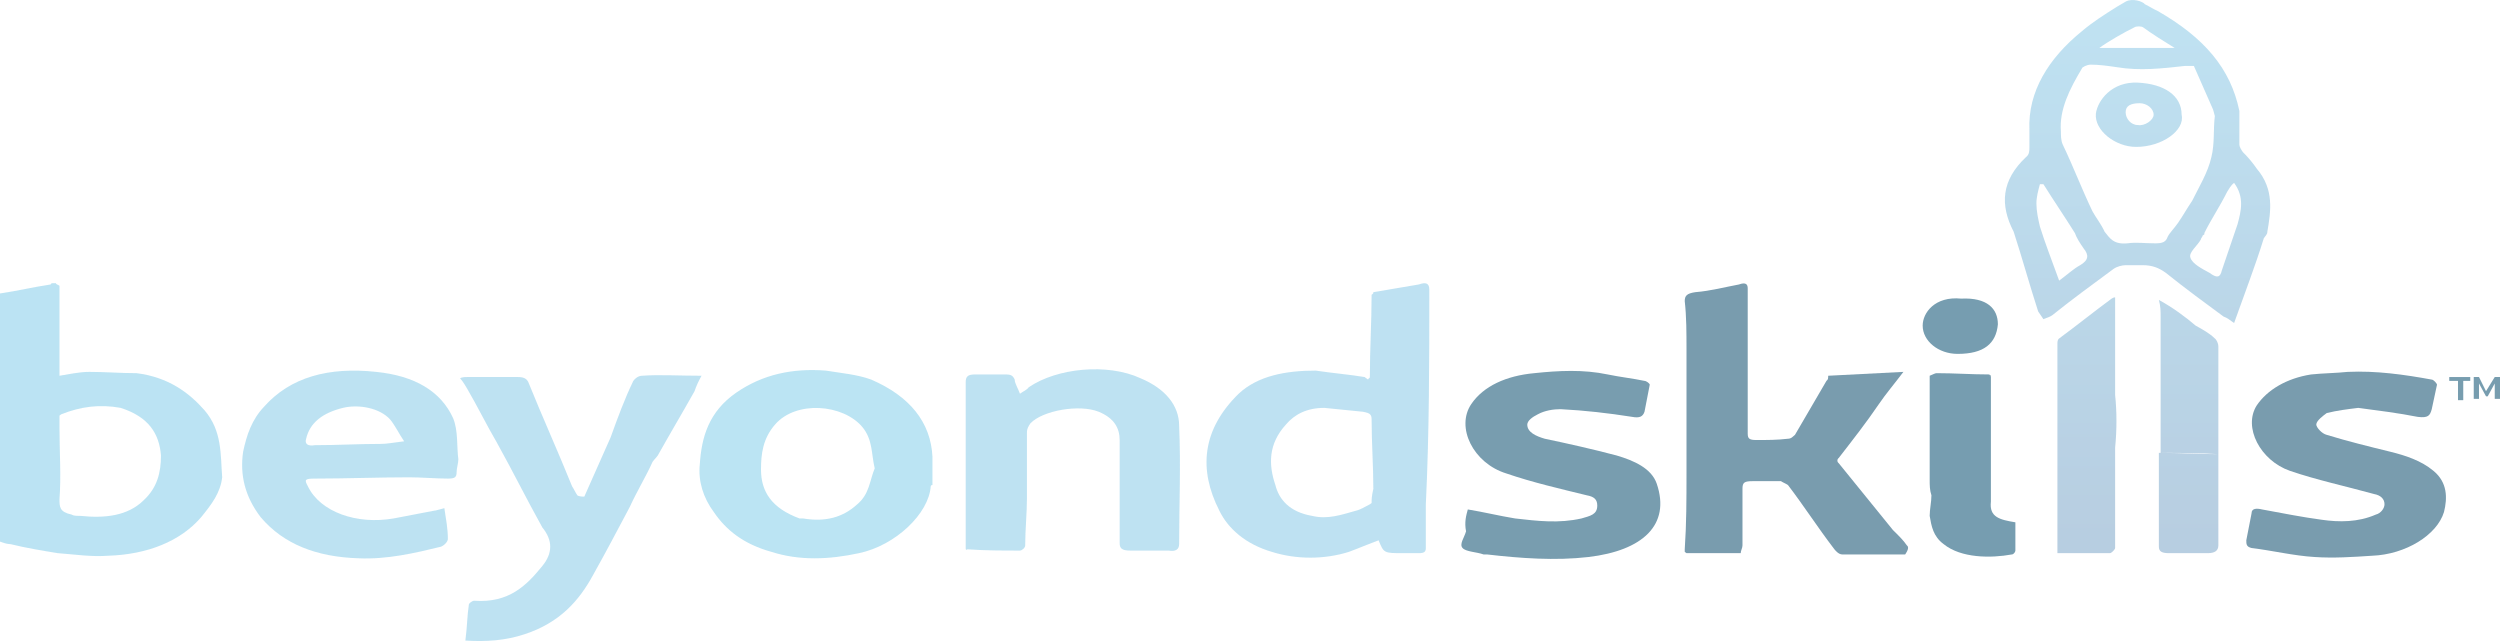 <?xml version="1.0" encoding="UTF-8"?>
<svg xmlns="http://www.w3.org/2000/svg" width="117" height="30" viewBox="0 0 117 30" fill="none">
  <g opacity="0.55">
    <path d="M20.796 23.782C20.878 24.323 20.96 24.745 20.96 25.226C20.96 25.346 20.796 25.527 20.632 25.587C19.404 25.888 18.094 26.189 16.784 26.128C14.819 26.068 13.264 25.467 12.199 24.203C11.462 23.241 11.217 22.218 11.38 21.135C11.544 20.352 11.79 19.631 12.363 19.029C13.591 17.645 15.392 17.164 17.603 17.404C19.404 17.585 20.632 18.307 21.206 19.57C21.451 20.172 21.369 20.894 21.451 21.496C21.451 21.676 21.369 21.917 21.369 22.097C21.369 22.338 21.287 22.398 20.96 22.398C20.387 22.398 19.732 22.338 19.159 22.338C17.685 22.338 16.211 22.398 14.737 22.398C14.246 22.398 14.246 22.458 14.41 22.759C14.983 23.962 16.702 24.564 18.422 24.263C19.077 24.143 19.65 24.023 20.305 23.902C20.387 23.902 20.551 23.842 20.796 23.782ZM18.913 20.653C18.667 20.292 18.504 19.931 18.258 19.631C17.767 19.089 16.784 18.909 16.047 19.089C15.065 19.33 14.492 19.811 14.328 20.533C14.246 20.774 14.41 20.894 14.737 20.834C15.802 20.834 16.784 20.774 17.849 20.774C18.094 20.774 18.422 20.713 18.913 20.653Z" fill="#86CBE8"></path>
    <path d="M45.195 25.647C45.195 23.06 45.195 20.473 45.195 17.886C45.195 17.645 45.277 17.525 45.605 17.525C46.096 17.525 46.587 17.525 47.078 17.525C47.324 17.525 47.406 17.585 47.488 17.765C47.488 17.946 47.652 18.186 47.733 18.427C47.897 18.307 48.061 18.247 48.143 18.126C49.453 17.224 51.827 16.983 53.383 17.705C54.529 18.186 55.184 18.969 55.184 19.931C55.266 21.796 55.184 23.662 55.184 25.466C55.184 25.707 55.02 25.828 54.693 25.767C54.12 25.767 53.465 25.767 52.892 25.767C52.482 25.767 52.4 25.647 52.4 25.406C52.4 23.782 52.4 22.157 52.4 20.593C52.4 20.052 52.155 19.57 51.418 19.269C50.517 18.908 48.798 19.209 48.225 19.811C48.143 19.931 48.061 20.052 48.061 20.232C48.061 21.255 48.061 22.278 48.061 23.3C48.061 24.023 47.979 24.805 47.979 25.527C47.979 25.647 47.815 25.767 47.733 25.767C46.915 25.767 46.096 25.767 45.277 25.707C45.195 25.767 45.195 25.707 45.195 25.647Z" fill="#88CAE7"></path>
    <path d="M68.693 23.842C69.43 23.962 70.167 24.143 70.904 24.263C71.968 24.384 72.951 24.504 74.015 24.263C74.425 24.143 74.752 24.083 74.752 23.662C74.752 23.361 74.588 23.24 74.261 23.18C73.033 22.879 71.723 22.579 70.495 22.157C68.939 21.676 68.12 19.991 68.857 18.908C69.43 18.066 70.495 17.585 71.805 17.464C72.951 17.344 74.097 17.284 75.243 17.525C75.817 17.645 76.39 17.705 76.963 17.825C77.045 17.825 77.208 17.946 77.208 18.006C77.126 18.427 77.045 18.848 76.963 19.269C76.881 19.51 76.717 19.57 76.39 19.51C75.243 19.33 74.179 19.209 73.033 19.149C72.705 19.149 72.296 19.209 71.968 19.39C71.723 19.51 71.477 19.691 71.477 19.871C71.477 20.232 71.886 20.413 72.296 20.533C73.442 20.774 74.506 21.014 75.653 21.315C76.472 21.556 77.29 21.917 77.536 22.639C78.191 24.564 76.881 25.767 74.343 26.068C72.787 26.249 71.15 26.128 69.594 25.948C69.512 25.948 69.512 25.948 69.43 25.948C69.103 25.828 68.611 25.828 68.448 25.647C68.284 25.466 68.529 25.166 68.611 24.865C68.529 24.444 68.611 24.143 68.693 23.842Z" fill="#094C6E"></path>
    <path d="M66.892 13.554C66.892 13.253 66.729 13.193 66.401 13.313C65.664 13.433 65.009 13.554 64.272 13.674C64.272 13.734 64.272 13.734 64.191 13.794C64.191 15.058 64.109 16.321 64.109 17.645C64.109 17.705 64.027 17.705 64.027 17.765C63.945 17.705 63.945 17.705 63.863 17.645C63.126 17.525 62.389 17.465 61.571 17.344C60.179 17.344 58.869 17.585 57.968 18.427C56.249 20.112 56.085 21.977 57.067 23.902C57.477 24.745 58.296 25.467 59.524 25.828C60.67 26.189 61.98 26.189 63.126 25.828C63.617 25.647 64.027 25.467 64.518 25.286C64.764 25.888 64.764 25.888 65.664 25.888C65.91 25.888 66.156 25.888 66.401 25.888C66.647 25.888 66.729 25.828 66.729 25.647C66.729 24.985 66.729 24.263 66.729 23.601C66.892 20.232 66.892 16.863 66.892 13.554ZM64.191 23.541L64.109 23.601C63.863 23.722 63.699 23.842 63.454 23.902C62.799 24.083 62.144 24.323 61.407 24.143C60.343 23.962 59.851 23.361 59.688 22.699C59.36 21.736 59.36 20.774 60.179 19.871C60.588 19.39 61.161 19.089 61.98 19.089C62.553 19.149 63.208 19.209 63.781 19.27C64.109 19.33 64.191 19.39 64.191 19.631C64.191 20.713 64.272 21.796 64.272 22.879C64.191 23.24 64.191 23.361 64.191 23.541Z" fill="#89C9E7"></path>
    <path d="M9.579 19.209C8.843 18.367 7.86 17.645 6.386 17.464C5.649 17.464 4.913 17.404 4.176 17.404C3.684 17.404 3.193 17.524 2.784 17.585C2.784 16.141 2.784 14.757 2.784 13.373C2.702 13.313 2.62 13.313 2.62 13.253C2.538 13.253 2.456 13.253 2.456 13.253C2.456 13.253 2.374 13.253 2.374 13.313C1.556 13.433 0.819 13.614 0 13.734C0 17.585 0 21.495 0 25.346C0.164 25.406 0.328 25.466 0.491 25.466C1.228 25.647 1.965 25.767 2.702 25.888C3.521 25.948 4.258 26.068 5.076 26.008C6.878 25.948 8.433 25.346 9.416 24.203C9.907 23.601 10.316 23.06 10.398 22.338C10.316 21.255 10.398 20.172 9.579 19.209ZM6.714 23.421C5.977 24.143 4.913 24.263 3.766 24.143C3.603 24.143 3.439 24.143 3.357 24.083C2.784 23.962 2.784 23.722 2.784 23.361C2.866 22.278 2.784 21.134 2.784 20.052C2.784 19.871 2.784 19.63 2.784 19.45L2.866 19.39C3.766 19.029 4.667 18.908 5.649 19.089C6.959 19.51 7.451 20.292 7.533 21.315C7.533 22.097 7.369 22.819 6.714 23.421Z" fill="#84CCE9"></path>
    <path d="M40.774 17.765C40.119 17.524 39.382 17.464 38.645 17.344C37.089 17.224 35.697 17.524 34.469 18.367C33.159 19.269 32.832 20.473 32.75 21.736C32.668 22.518 32.914 23.3 33.405 23.962C33.978 24.805 34.797 25.466 36.107 25.828C37.417 26.249 38.809 26.189 40.201 25.888C41.92 25.527 43.476 24.023 43.557 22.759C43.557 22.759 43.557 22.699 43.639 22.699C43.639 22.458 43.639 22.218 43.639 21.977C43.639 21.796 43.639 21.556 43.639 21.375C43.557 19.751 42.575 18.547 40.774 17.765ZM40.119 23.601C39.464 24.203 38.645 24.444 37.581 24.263C37.499 24.263 37.417 24.263 37.417 24.263C36.107 23.782 35.615 23 35.615 21.977C35.615 21.255 35.697 20.533 36.27 19.871C37.253 18.728 39.464 18.908 40.364 19.991C40.856 20.593 40.774 21.255 40.937 21.917C40.692 22.518 40.692 23.12 40.119 23.601Z" fill="#83CDE9"></path>
    <path d="M89.244 25.527C89.08 25.286 88.835 25.045 88.589 24.805C87.77 23.782 86.87 22.699 86.051 21.676C85.969 21.616 85.969 21.495 86.051 21.435C86.706 20.593 87.361 19.751 87.934 18.908C88.261 18.427 88.671 17.946 89.08 17.404C87.852 17.464 86.706 17.524 85.559 17.585C85.559 17.705 85.559 17.765 85.478 17.825C84.986 18.668 84.495 19.51 84.004 20.352C83.922 20.413 83.84 20.533 83.676 20.533C83.185 20.593 82.694 20.593 82.203 20.593C81.875 20.593 81.793 20.533 81.793 20.292C81.793 19.991 81.793 19.691 81.793 19.45C81.793 17.886 81.793 16.381 81.793 14.817C81.793 14.396 81.793 13.915 81.793 13.493C81.793 13.313 81.711 13.193 81.384 13.313C80.729 13.433 80.074 13.614 79.337 13.674C78.928 13.734 78.846 13.854 78.846 14.095C78.928 14.817 78.928 15.599 78.928 16.321C78.928 17.224 78.928 18.126 78.928 19.029C78.928 20.052 78.928 21.074 78.928 22.157C78.928 23.361 78.928 24.504 78.846 25.707C78.846 25.767 78.846 25.827 78.846 25.827L78.928 25.888C79.583 25.888 80.32 25.888 80.975 25.888H81.056C81.138 25.888 81.22 25.888 81.384 25.888H81.466C81.466 25.767 81.548 25.647 81.548 25.527C81.548 24.624 81.548 23.722 81.548 22.879C81.548 22.578 81.629 22.518 82.039 22.518C82.448 22.518 82.858 22.518 83.349 22.518C83.431 22.578 83.594 22.639 83.676 22.699C84.413 23.662 85.068 24.684 85.805 25.647C85.887 25.767 86.051 25.948 86.215 25.948C87.197 25.948 88.18 25.948 89.162 25.948C89.326 25.707 89.326 25.587 89.244 25.527Z" fill="#0B4A6C"></path>
    <path d="M30.048 17.585C29.884 17.585 29.721 17.705 29.639 17.826C29.23 18.668 28.902 19.57 28.575 20.473C28.165 21.375 27.756 22.338 27.346 23.241C27.265 23.241 27.101 23.241 27.019 23.18C26.937 23.06 26.855 22.88 26.773 22.759C26.118 21.135 25.381 19.51 24.726 17.886C24.645 17.705 24.481 17.645 24.235 17.645C23.416 17.645 22.68 17.645 21.861 17.645C21.779 17.645 21.615 17.645 21.533 17.705C21.697 17.886 21.779 18.066 21.861 18.186C22.352 19.029 22.761 19.871 23.253 20.713C23.989 22.037 24.645 23.361 25.381 24.684C25.873 25.286 25.873 25.888 25.381 26.489C24.645 27.392 23.826 28.234 22.188 28.114C22.106 28.114 21.943 28.234 21.943 28.294C21.861 28.836 21.861 29.377 21.779 29.979C22.761 30.039 23.662 29.979 24.563 29.678C26.2 29.137 27.101 28.114 27.756 26.911C28.329 25.888 28.902 24.805 29.475 23.722C29.803 23 30.212 22.338 30.54 21.616C30.621 21.496 30.703 21.436 30.785 21.315C31.358 20.292 31.931 19.33 32.505 18.307C32.586 18.066 32.668 17.886 32.832 17.585C31.768 17.585 30.867 17.525 30.048 17.585Z" fill="#88CAE8"></path>
    <path d="M93.174 23.481C93.174 23.421 93.174 23.3 93.174 23.24C93.174 21.375 93.174 19.51 93.174 17.585L93.092 17.524C92.274 17.524 91.455 17.464 90.636 17.464C90.554 17.464 90.472 17.524 90.309 17.585C90.309 17.645 90.309 17.645 90.309 17.705C90.309 19.269 90.309 20.894 90.309 22.458C90.309 22.699 90.309 22.939 90.391 23.18C90.391 23.481 90.309 23.842 90.309 24.143C90.391 24.624 90.472 25.105 90.964 25.466C91.782 26.128 93.174 26.128 94.157 25.948C94.239 25.948 94.32 25.828 94.32 25.767C94.32 25.346 94.32 24.865 94.32 24.444C93.584 24.323 93.092 24.203 93.174 23.481Z" fill="#064D6F"></path>
    <path d="M91.618 16.562C92.846 16.562 93.419 16.081 93.501 15.178C93.501 14.456 93.01 13.915 91.782 13.975C90.554 13.854 89.981 14.637 89.981 15.238C89.981 15.96 90.717 16.562 91.618 16.562Z" fill="#064D6F"></path>
    <path d="M113.888 22.037C113.314 21.556 112.578 21.315 111.841 21.135C110.858 20.894 109.876 20.653 108.893 20.352C108.648 20.292 108.402 19.991 108.402 19.871C108.402 19.691 108.729 19.45 108.893 19.33C109.384 19.209 109.876 19.149 110.367 19.089C111.268 19.209 112.25 19.33 113.151 19.51C113.642 19.57 113.724 19.45 113.806 19.149C113.888 18.788 113.969 18.367 114.051 18.006C114.051 17.946 113.888 17.765 113.806 17.765C112.496 17.525 111.186 17.344 109.876 17.404C109.303 17.464 108.729 17.464 108.156 17.525C107.01 17.705 106.109 18.247 105.618 18.969C104.963 19.991 105.782 21.556 107.174 22.037C108.402 22.458 109.794 22.759 111.104 23.12C111.431 23.18 111.595 23.361 111.595 23.601C111.595 23.782 111.431 24.023 111.186 24.083C110.367 24.444 109.466 24.444 108.648 24.323C107.747 24.203 106.846 24.023 105.864 23.842C105.618 23.782 105.373 23.782 105.373 24.023C105.291 24.444 105.209 24.865 105.127 25.286C105.127 25.466 105.127 25.587 105.373 25.647C106.355 25.767 107.338 26.008 108.32 26.068C109.221 26.128 110.121 26.068 111.022 26.008C112.578 25.948 114.051 25.045 114.379 23.962C114.543 23.3 114.543 22.578 113.888 22.037Z" fill="#0B4A6C"></path>
    <path d="M43.477 22.699C43.477 22.699 43.477 22.639 43.558 22.639L43.477 22.699Z" fill="#88CAE8"></path>
    <path d="M93.174 17.645L93.092 17.585C93.174 17.585 93.174 17.585 93.174 17.645Z" fill="#497890"></path>
    <path d="M103.819 21.255C103.819 22.699 103.819 24.143 103.819 25.527C103.819 25.767 103.655 25.888 103.328 25.888C102.755 25.888 102.1 25.888 101.527 25.888C101.199 25.888 101.035 25.828 101.035 25.587C101.035 24.143 101.035 22.699 101.035 21.195C102.018 21.195 102.918 21.195 103.819 21.255ZM106.112 10.846C106.112 10.966 106.03 11.027 105.948 11.147C105.538 12.471 105.047 13.734 104.556 15.118C104.31 14.937 104.228 14.877 104.065 14.817C103.164 14.155 102.263 13.493 101.363 12.771C101.035 12.531 100.708 12.411 100.298 12.411C100.053 12.411 99.807 12.411 99.48 12.411C99.316 12.411 99.07 12.471 98.906 12.591C97.924 13.313 96.942 14.035 96.041 14.757C95.959 14.817 95.795 14.877 95.632 14.937C95.55 14.817 95.468 14.697 95.386 14.576C94.977 13.313 94.649 12.11 94.24 10.846C93.585 9.583 93.666 8.439 94.813 7.356C94.977 7.236 94.977 7.056 94.977 6.875C94.977 6.634 94.977 6.394 94.977 6.093C94.895 4.288 95.877 2.724 97.433 1.46C97.924 1.039 98.497 0.678 99.07 0.317L99.48 0.076C99.807 -0.104 100.298 0.076 100.38 0.197C100.626 0.317 100.79 0.437 100.953 0.498C103.164 1.761 104.392 3.205 104.802 5.191C104.802 5.311 104.802 5.551 104.802 5.672C104.802 6.033 104.802 6.394 104.802 6.755C104.802 6.875 104.883 6.995 104.965 7.116C105.211 7.356 105.457 7.657 105.62 7.898C106.439 8.861 106.275 9.883 106.112 10.846ZM98.251 2.242H98.579C99.561 2.242 100.79 2.242 101.772 2.242C101.281 1.942 100.708 1.581 100.298 1.28C100.217 1.22 99.971 1.22 99.889 1.28C99.398 1.52 98.661 1.942 98.251 2.242ZM97.515 11.628C97.351 11.388 97.187 11.147 97.105 10.906C96.614 10.124 96.123 9.402 95.632 8.62C95.55 8.62 95.55 8.62 95.468 8.62C95.386 8.921 95.304 9.222 95.304 9.522C95.304 9.883 95.386 10.245 95.468 10.605C95.713 11.388 96.041 12.23 96.368 13.133C96.778 12.832 97.023 12.591 97.351 12.411C97.76 12.17 97.76 11.929 97.515 11.628ZM101.936 10.425C102.182 10.064 102.345 9.763 102.591 9.402C102.918 8.74 103.328 8.078 103.492 7.356C103.655 6.695 103.573 6.093 103.655 5.431L103.573 5.13C103.246 4.408 103 3.807 102.673 3.085C102.427 3.085 102.345 3.085 102.263 3.085C101.199 3.205 100.135 3.325 99.07 3.145C98.661 3.085 98.251 3.025 97.842 3.025C97.678 3.025 97.433 3.145 97.433 3.205C96.86 4.168 96.368 5.13 96.45 6.153C96.45 6.334 96.45 6.574 96.532 6.755C97.023 7.778 97.433 8.861 97.924 9.883C98.088 10.184 98.333 10.485 98.497 10.846C98.743 11.147 98.906 11.448 99.561 11.388C99.971 11.328 100.38 11.388 100.872 11.388C101.199 11.388 101.363 11.328 101.445 11.087C101.527 10.906 101.772 10.666 101.936 10.425ZM104.556 8.56C104.392 8.68 104.31 8.861 104.228 8.981C103.901 9.643 103.492 10.245 103.164 10.906V10.966L103.082 11.027C103.082 11.087 103 11.147 103 11.207C102.837 11.508 102.427 11.809 102.509 12.05C102.591 12.35 103.082 12.591 103.41 12.771C103.737 13.012 103.901 13.012 103.983 12.651C104.228 11.929 104.474 11.207 104.72 10.485C104.883 9.883 105.047 9.222 104.556 8.56ZM101.117 18.307C101.117 19.269 101.117 20.232 101.117 21.195C102.018 21.195 102.918 21.255 103.819 21.255C103.819 20.292 103.819 19.33 103.819 18.367C103.819 17.645 103.819 16.923 103.819 16.201C103.819 16.081 103.737 15.9 103.655 15.84C103.41 15.599 103.082 15.419 102.755 15.238C102.263 14.817 101.69 14.396 101.035 14.035C101.117 14.336 101.117 14.576 101.117 14.817C101.117 15.9 101.117 17.103 101.117 18.307ZM98.988 18.487C98.988 16.983 98.988 15.479 98.988 13.915C98.906 13.915 98.825 13.975 98.825 13.975C98.006 14.576 97.187 15.238 96.368 15.84C96.287 15.9 96.287 16.02 96.287 16.081C96.287 16.863 96.287 17.645 96.287 18.487C96.287 19.63 96.287 20.774 96.287 21.977C96.287 23.24 96.287 24.564 96.287 25.888C97.187 25.888 97.924 25.888 98.743 25.888C98.825 25.888 98.988 25.707 98.988 25.647C98.988 24.203 98.988 22.759 98.988 21.375C98.743 21.375 98.497 21.315 98.17 21.315C98.415 21.315 98.661 21.375 98.988 21.375C98.988 21.255 98.988 21.195 98.988 21.074C98.988 21.014 98.988 20.954 98.988 20.954C99.07 20.112 99.07 19.269 98.988 18.487ZM102.1 5.371C102.263 6.093 101.199 6.875 99.971 6.875C98.988 6.875 98.006 6.093 98.088 5.311C98.17 4.709 98.825 3.807 100.053 3.867C101.281 3.927 102.1 4.468 102.1 5.371ZM100.79 5.371C100.79 5.07 100.462 4.83 100.135 4.83C99.725 4.83 99.48 4.95 99.48 5.251C99.48 5.551 99.725 5.852 100.053 5.852C100.38 5.912 100.79 5.612 100.79 5.371Z" fill="url(#paint0_linear_479_3717)"></path>
    <path d="M114.625 17.645H115.608V17.826H114.625V17.645ZM115.034 17.765H115.28V18.728H115.034V17.765Z" fill="#084C6E"></path>
    <path d="M116.754 17.645H117V18.668H116.754V17.886V17.946L116.426 18.547H116.345L116.017 17.946V17.886V18.668H115.771V17.645H116.017L116.345 18.307L116.754 17.645Z" fill="#084C6E"></path>
  </g>
  <defs>
    <linearGradient id="paint0_linear_479_3717" x1="100.055" y1="0.464" x2="100.096" y2="25.542" gradientUnits="userSpaceOnUse">
      <stop stop-color="#8BCAE7"></stop>
      <stop offset="1" stop-color="#7CA5C8"></stop>
    </linearGradient>
  </defs>
</svg>
